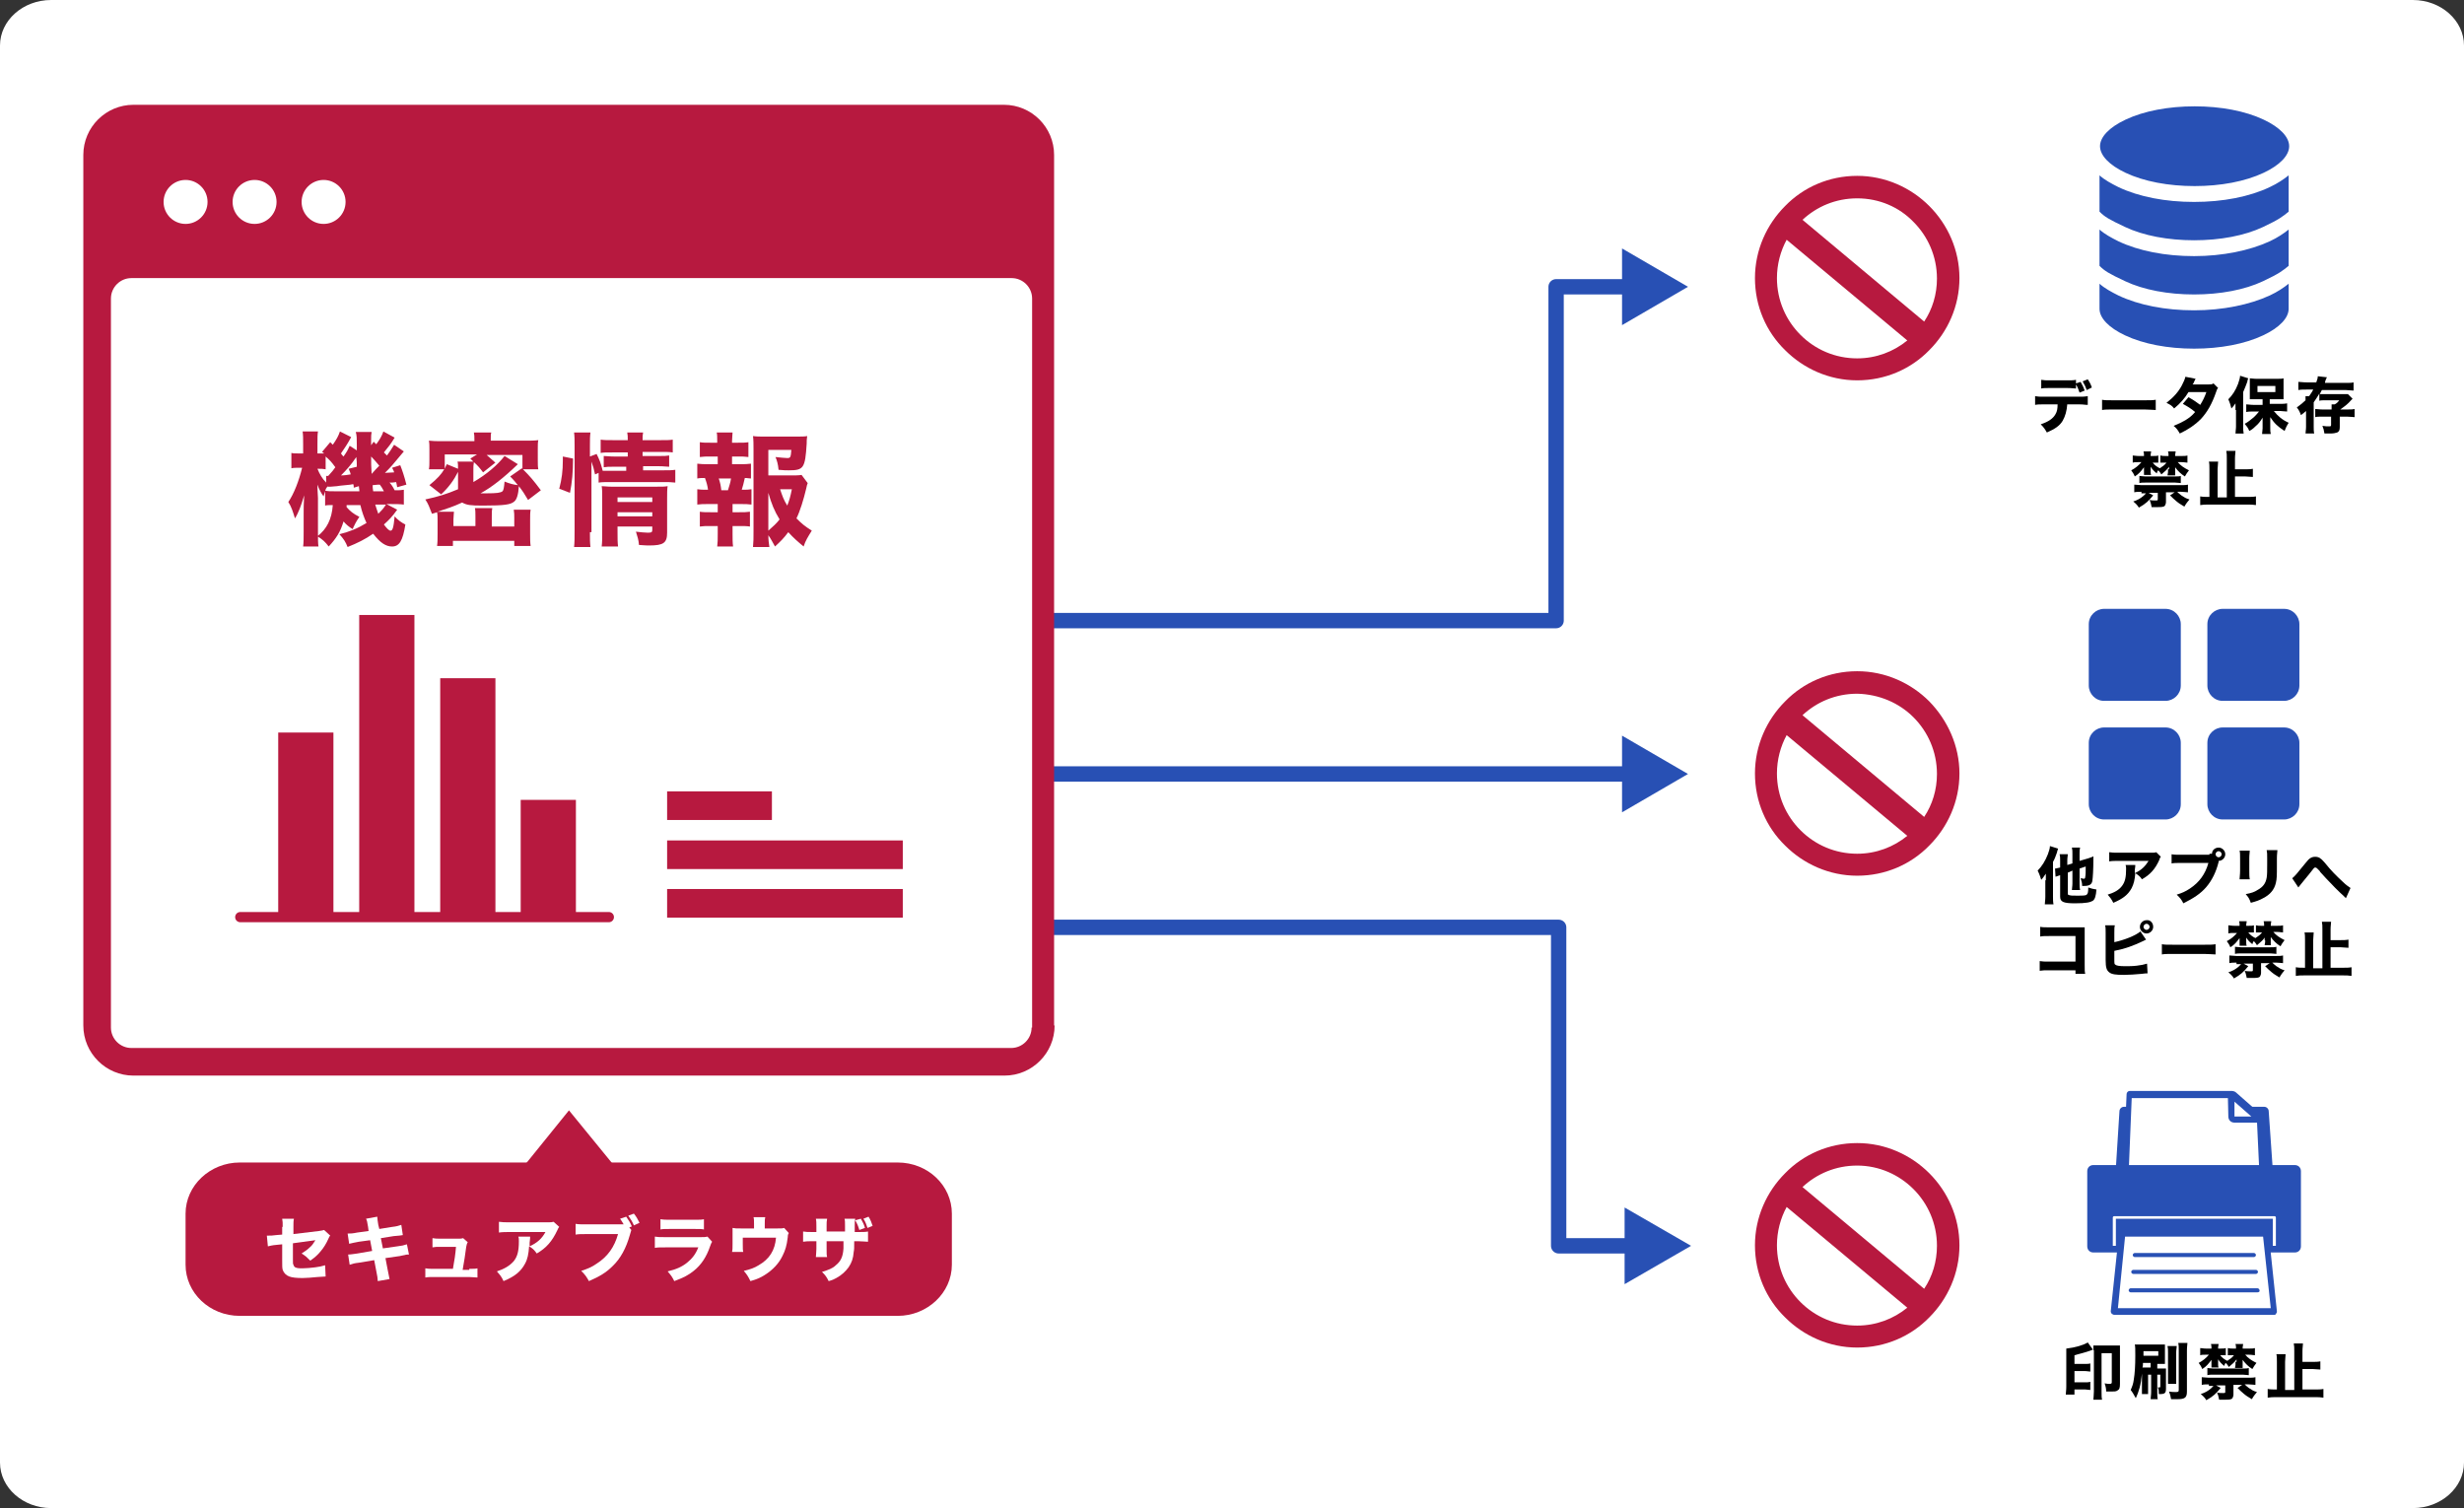 <?xml version="1.0" encoding="utf-8"?>
<!-- Generator: Adobe Illustrator 28.2.0, SVG Export Plug-In . SVG Version: 6.00 Build 0)  -->
<svg version="1.1" id="レイヤー_1" xmlns="http://www.w3.org/2000/svg" xmlns:xlink="http://www.w3.org/1999/xlink" x="0px"
	 y="0px" viewBox="0 0 482 295" style="enable-background:new 0 0 482 295;" xml:space="preserve">
<rect x="0" y="0" width="482" height="295" fill="#333333" stroke="none"/>
<style type="text/css">
	.st0{display:none;}
	.st1{fill:#FFFFFF;}
	.st2{fill:none;stroke:#FFFFFF;stroke-width:8;stroke-linecap:round;stroke-linejoin:round;}
	.st3{fill:#B7193F;}
	.st4{fill:none;stroke:#2850B4;stroke-width:3;stroke-linecap:round;stroke-linejoin:round;}
	.st5{fill:#2850B4;}
	.st6{fill:none;stroke:#B7193F;stroke-width:2;stroke-linecap:round;stroke-linejoin:round;stroke-miterlimit:10;}
	.st7{fill:none;}
</style>
<rect x="-61" y="-13.5" class="st0" width="623" height="359"/>
<g>
	<path id="bg" class="st1" d="M10,0h462c5.5,0,10,4,10,8.9v277.2c0,4.9-4.5,8.9-10,8.9H10c-5.5,0-10-4-10-8.9V8.9C0,4,4.5,0,10,0z"
		/>
</g>
<g>
	<g>
		<g>
			<path class="st2" d="M377.4,40.3c-3.6-3.6-8.6-5.9-14.1-5.9c-5.5,0-10.5,2.2-14.1,5.9c-3.6,3.6-5.9,8.6-5.9,14.1
				c0,5.5,2.2,10.5,5.9,14.1c3.6,3.6,8.6,5.9,14.1,5.9c0,0,0,0,0,0c5.5,0,10.5-2.2,14.1-5.9c3.6-3.6,5.9-8.6,5.9-14.1
				C383.3,48.9,381,43.9,377.4,40.3z M374.3,43.4c2.8,2.8,4.6,6.7,4.6,11.1c0,3.1-0.9,6-2.5,8.4L352.6,43c2.8-2.6,6.5-4.2,10.7-4.2
				C367.6,38.8,371.5,40.5,374.3,43.4z M363.3,70.1c-4.3,0-8.2-1.7-11.1-4.6c-2.8-2.8-4.6-6.7-4.6-11.1c0-2.7,0.7-5.3,1.9-7.5
				l23.6,19.7C370.4,68.8,367,70.1,363.3,70.1z"/>
		</g>
		<g>
			<path class="st3" d="M377.4,40.3c-3.6-3.6-8.6-5.9-14.1-5.9c-5.5,0-10.5,2.2-14.1,5.9c-3.6,3.6-5.9,8.6-5.9,14.1
				c0,5.5,2.2,10.5,5.9,14.1c3.6,3.6,8.6,5.9,14.1,5.9c0,0,0,0,0,0c5.5,0,10.5-2.2,14.1-5.9c3.6-3.6,5.9-8.6,5.9-14.1
				C383.3,48.9,381,43.9,377.4,40.3z M374.3,43.4c2.8,2.8,4.6,6.7,4.6,11.1c0,3.1-0.9,6-2.5,8.4L352.6,43c2.8-2.6,6.5-4.2,10.7-4.2
				C367.6,38.8,371.5,40.5,374.3,43.4z M363.3,70.1c-4.3,0-8.2-1.7-11.1-4.6c-2.8-2.8-4.6-6.7-4.6-11.1c0-2.7,0.7-5.3,1.9-7.5
				l23.6,19.7C370.4,68.8,367,70.1,363.3,70.1z"/>
		</g>
	</g>
	<g>
		<g>
			<path class="st2" d="M377.4,137.2c-3.6-3.6-8.6-5.9-14.1-5.9c-5.5,0-10.5,2.2-14.1,5.9c-3.6,3.6-5.9,8.6-5.9,14.1
				c0,5.5,2.2,10.5,5.9,14.1c3.6,3.6,8.6,5.9,14.1,5.9c0,0,0,0,0,0c5.5,0,10.5-2.2,14.1-5.9c3.6-3.6,5.9-8.6,5.9-14.1
				C383.3,145.9,381,140.9,377.4,137.2z M374.3,140.3c2.8,2.8,4.6,6.7,4.6,11.1c0,3.1-0.9,6-2.5,8.4l-23.8-19.9
				c2.8-2.6,6.5-4.2,10.7-4.2C367.6,135.8,371.5,137.5,374.3,140.3z M363.3,167c-4.3,0-8.2-1.7-11.1-4.6c-2.8-2.8-4.6-6.7-4.6-11.1
				c0-2.7,0.7-5.3,1.9-7.5l23.6,19.7C370.4,165.7,367,167,363.3,167z"/>
		</g>
		<g>
			<path class="st3" d="M377.4,137.2c-3.6-3.6-8.6-5.9-14.1-5.9c-5.5,0-10.5,2.2-14.1,5.9c-3.6,3.6-5.9,8.6-5.9,14.1
				c0,5.5,2.2,10.5,5.9,14.1c3.6,3.6,8.6,5.9,14.1,5.9c0,0,0,0,0,0c5.5,0,10.5-2.2,14.1-5.9c3.6-3.6,5.9-8.6,5.9-14.1
				C383.3,145.9,381,140.9,377.4,137.2z M374.3,140.3c2.8,2.8,4.6,6.7,4.6,11.1c0,3.1-0.9,6-2.5,8.4l-23.8-19.9
				c2.8-2.6,6.5-4.2,10.7-4.2C367.6,135.8,371.5,137.5,374.3,140.3z M363.3,167c-4.3,0-8.2-1.7-11.1-4.6c-2.8-2.8-4.6-6.7-4.6-11.1
				c0-2.7,0.7-5.3,1.9-7.5l23.6,19.7C370.4,165.7,367,167,363.3,167z"/>
		</g>
	</g>
	<g>
		<g>
			<path class="st2" d="M377.4,229.5c-3.6-3.6-8.6-5.9-14.1-5.9c-5.5,0-10.5,2.2-14.1,5.9c-3.6,3.6-5.9,8.6-5.9,14.1
				c0,5.5,2.2,10.5,5.9,14.1c3.6,3.6,8.6,5.9,14.1,5.9c0,0,0,0,0,0c5.5,0,10.5-2.2,14.1-5.9c3.6-3.6,5.9-8.6,5.9-14.1
				C383.3,238.1,381,233.1,377.4,229.5z M374.3,232.6c2.8,2.8,4.6,6.7,4.6,11.1c0,3.1-0.9,6-2.5,8.4l-23.8-19.9
				c2.8-2.6,6.5-4.2,10.7-4.2C367.6,228,371.5,229.8,374.3,232.6z M363.3,259.3c-4.3,0-8.2-1.7-11.1-4.6c-2.8-2.8-4.6-6.7-4.6-11.1
				c0-2.7,0.7-5.3,1.9-7.5l23.6,19.7C370.4,258,367,259.3,363.3,259.3z"/>
		</g>
		<g>
			<path class="st3" d="M377.4,229.5c-3.6-3.6-8.6-5.9-14.1-5.9c-5.5,0-10.5,2.2-14.1,5.9c-3.6,3.6-5.9,8.6-5.9,14.1
				c0,5.5,2.2,10.5,5.9,14.1c3.6,3.6,8.6,5.9,14.1,5.9c0,0,0,0,0,0c5.5,0,10.5-2.2,14.1-5.9c3.6-3.6,5.9-8.6,5.9-14.1
				C383.3,238.1,381,233.1,377.4,229.5z M374.3,232.6c2.8,2.8,4.6,6.7,4.6,11.1c0,3.1-0.9,6-2.5,8.4l-23.8-19.9
				c2.8-2.6,6.5-4.2,10.7-4.2C367.6,228,371.5,229.8,374.3,232.6z M363.3,259.3c-4.3,0-8.2-1.7-11.1-4.6c-2.8-2.8-4.6-6.7-4.6-11.1
				c0-2.7,0.7-5.3,1.9-7.5l23.6,19.7C370.4,258,367,259.3,363.3,259.3z"/>
		</g>
	</g>
	<g>
		<g>
			<polyline class="st4" points="319.5,56.1 304.4,56.1 304.4,121.4 193.4,121.4 			"/>
			<g>
				<polygon class="st5" points="317.3,48.6 330.2,56.1 317.3,63.6 				"/>
			</g>
		</g>
	</g>
	<g>
		<g>
			<polyline class="st4" points="193.9,181.4 304.9,181.4 304.9,243.7 320,243.7 			"/>
			<g>
				<polygon class="st5" points="317.8,251.2 330.8,243.7 317.8,236.2 				"/>
			</g>
		</g>
	</g>
	<g>
		<g>
			<line class="st4" x1="196.3" y1="151.4" x2="319.5" y2="151.4"/>
			<g>
				<polygon class="st5" points="317.3,158.9 330.2,151.4 317.3,143.9 				"/>
			</g>
		</g>
	</g>
	<g>
		<path class="st3" d="M206.3,200.6c0,5.4-4.4,9.8-9.8,9.8H26.1c-5.4,0-9.8-4.4-9.8-9.8V30.3c0-5.4,4.4-9.8,9.8-9.8h170.3
			c5.4,0,9.8,4.4,9.8,9.8V200.6z"/>
	</g>
	<g>
		<path class="st1" d="M201.8,201c0,2.2-1.8,4-4,4H25.7c-2.2,0-4-1.8-4-4V58.4c0-2.2,1.8-4,4-4h172.2c2.2,0,4,1.8,4,4V201z"/>
	</g>
	<g>
		<circle class="st1" cx="36.3" cy="39.5" r="4.3"/>
		<circle class="st1" cx="49.8" cy="39.5" r="4.3"/>
		<circle class="st1" cx="63.3" cy="39.5" r="4.3"/>
	</g>
	<g>
		<g>
			
				<rect x="101.9" y="156.4" transform="matrix(-1 -1.224647e-16 1.224647e-16 -1 214.557 335.865)" class="st3" width="10.8" height="23"/>
			
				<rect x="86" y="132.6" transform="matrix(-1 -1.224647e-16 1.224647e-16 -1 182.913 312.069)" class="st3" width="10.8" height="46.8"/>
			
				<rect x="70.2" y="120.4" transform="matrix(-1 -1.224647e-16 1.224647e-16 -1 151.268 299.798)" class="st3" width="10.8" height="59.1"/>
			
				<rect x="54.4" y="143.4" transform="matrix(-1 -1.224647e-16 1.224647e-16 -1 119.624 322.794)" class="st3" width="10.8" height="36.1"/>
			<line class="st6" x1="119.1" y1="179.4" x2="47" y2="179.4"/>
		</g>
		<g>
			<rect x="130.5" y="154.8" class="st3" width="20.5" height="5.6"/>
			<rect x="130.5" y="164.4" class="st3" width="46.1" height="5.6"/>
			<rect x="130.5" y="173.9" class="st3" width="46.1" height="5.6"/>
		</g>
	</g>
	<g>
		<path class="st3" d="M67.8,98.7c0,0.2,0,0.3,0,0.5c0.7,0.8,1.3,1.3,2.5,1.9c-0.4,0.6-0.6,0.9-0.8,1.3c-0.4,0.8-0.4,0.8-0.5,1.1
			c-0.7-0.4-1.3-0.9-1.8-1.5c-0.6,2-1.4,3.3-2.9,4.9c-0.7-0.9-1.1-1.3-2.2-2c1.8-1.4,2.8-3.3,3-6.1c-0.8,0-1.2,0-1.5,0.1V96
			c0.6,0.1,0.9,0.1,1.9,0.1h4.8c0,0,0-0.3-0.1-1l-1,0.3c0-0.4,0-0.4-0.1-0.7c-0.4,0.1-0.4,0.1-2.5,0.3c-0.6,0.1-0.6,0.1-1.9,0.2
			l-0.2,0c-0.2,0-0.3,0-0.4,0l0-0.1c-0.3,0.4-0.4,0.6-0.4,0.7c0,0.1-0.2,0.5-0.4,1.3c-0.4-0.5-0.9-1.4-1.2-2.3c0,0.4,0,1.2,0.1,2.6
			v6.5c0,1.6,0,2.4,0.1,3h-3c0.1-0.7,0.1-1.7,0.1-3v-3.6c0-0.8,0-1.7,0.1-3.4c-0.6,2-1.1,3.4-1.8,4.5c-0.4-1.3-0.7-2.3-1.3-3.2
			c1.1-1.6,2.1-4.2,2.7-6.7h-0.5c-0.6,0-1.2,0-1.6,0.1v-3c0.4,0.1,0.7,0.1,1.6,0.1h0.7v-1.8c0-1.1,0-1.8-0.1-2.5h3
			c-0.1,0.6-0.1,1.2-0.1,2.5v1.8h0.4c0.3,0,0.6,0,0.9,0c-0.1-0.1-0.2-0.2-0.4-0.3l1.6-1.9l0.5,0.5c0.7-1,1.1-1.7,1.4-2.6l2.2,1.1
			c-0.7,1.3-1.3,2.2-2,3.2c0.2,0.3,0.3,0.4,0.5,0.6c0.7-1,0.8-1.2,1.2-2.1l1.4,0.9c0-0.4,0-0.8,0-1c0-1.4,0-1.9-0.2-2.6h3.1
			c-0.1,0.5-0.1,0.8-0.1,1.5v1.1l0.5-0.7l0.5,0.5c0.6-0.8,1.1-1.6,1.4-2.5l2.2,1.2c-0.7,1.2-1.2,1.8-2.1,2.9
			c0.3,0.3,0.3,0.3,0.6,0.6c0.5-0.7,0.8-1.1,1.4-2.1l1.9,1.3c-2.4,2.9-2.5,3-3.7,4.2c0.6,0,1.1-0.1,1.8-0.1
			c-0.1-0.4-0.2-0.5-0.4-0.9l1.6-0.5c0.4,1,0.8,2.2,1.2,3.8l-1.8,0.5c-0.1-0.5-0.1-0.6-0.2-1c-0.7,0.1-0.8,0.1-1.3,0.1
			c0.4,0.4,0.7,0.9,1,1.5c0.9,0,1.2,0,1.8-0.1v2.9c-0.7-0.1-1.7-0.1-2.5-0.1h-0.9l2.1,1.1c-1,1.4-1.6,2-2.6,2.9
			c0.6,0.8,1,1.2,1.3,1.2c0.4,0,0.6-0.6,0.8-2.8c0.6,0.7,1.3,1.2,2.1,1.6c-0.5,3.2-1.2,4.3-2.6,4.3c-1.2,0-2.3-0.7-3.7-2.5
			c-1.6,1.1-3,1.8-5,2.6c-0.4-1-0.7-1.5-1.6-2.5c2-0.5,3.5-1.1,5.3-2.2c-0.5-1.1-0.9-2.2-1.2-3.5H67.8z M63.8,93.1
			c0.2,0,0.2,0,0.4,0c0.8-0.9,1-1.1,1.4-1.7c-0.8-1.1-1.1-1.4-1.9-2.1v2.5c-0.6-0.1-0.8-0.1-1.3-0.1h-0.3c0.4,1,0.9,1.9,1.7,2.7
			L63.8,93.1z M69.8,91.3c0-0.8,0-1.2-0.1-1.9c-1,1.5-1.9,2.5-3,3.6c0.7,0,1.2-0.1,1.9-0.2c-0.1-0.5-0.2-0.6-0.4-1.1L69.8,91.3z
			 M74.2,91.1c-0.6-0.7-1-1.2-1.6-1.8c0,1.6,0,1.6,0.1,3.4C73.5,91.8,73.7,91.6,74.2,91.1z M75.1,96.1c-0.3-0.6-0.5-0.9-0.8-1.3
			c-0.1,0-0.6,0-1.4,0.1c0,0.5,0,0.5,0.1,1.2H75.1z M73.4,98.7c0.2,0.7,0.4,1.2,0.6,1.8c0.7-0.7,1-1,1.5-1.8H73.4z"/>
		<path class="st3" d="M103.3,97.8c-0.7-1.2-1.1-1.8-1.8-2.7c-0.1,1.6-0.4,2.6-0.9,3c-0.7,0.6-1.8,0.8-6.2,0.8c-2.4,0-3.1-0.1-4-0.6
			c-1.7,0.8-3,1.2-4.8,1.8h3.2c0,0.4-0.1,0.9-0.1,1.5v1.3h4.3v-1.9c0-0.7,0-1.2-0.1-1.6h3.4c-0.1,0.5-0.1,0.9-0.1,1.7v1.9h4.4v-1.6
			c0-0.7,0-1.1-0.1-1.7h3.3c-0.1,0.6-0.1,1.1-0.1,2v2.7c0,1,0,1.7,0.1,2.4h-3.2v-1H88.6v1h-3.1c0.1-0.7,0.1-1.4,0.1-2.4v-2.6
			c0-0.7,0-1.1-0.1-1.6l-1,0.3c-0.5-1.3-0.7-1.9-1.3-2.8c2.7-0.6,4-1,6.4-2v-3.4c-0.8,1.6-1.8,3-3.3,4.4L84,94.9
			c1.6-1.3,2.3-2.1,2.9-3.1h-3c0.1-0.5,0.1-1,0.1-1.9v-2.1c0-0.6,0-1.1-0.1-1.6c0.9,0.1,1.4,0.1,2.7,0.1h6.2v-0.3
			c0-0.6,0-0.9-0.1-1.4h3.4C96,84.9,96,85.3,96,85.9v0.3h6.6c1.3,0,1.9,0,2.7-0.1c-0.1,0.5-0.1,0.9-0.1,1.7V90c0,0.8,0,1.3,0.1,1.8
			h-3c1.4,1.4,2,2.1,3.5,4.1L103.3,97.8z M89.6,91.7c0-0.7,0-1-0.1-1.4h3.1c-0.2-0.2-0.3-0.3-0.6-0.6l1.3-0.8h-6.3v2.8
			c0.1-0.3,0.2-0.4,0.4-0.9L89.6,91.7z M101.3,90.8c-2.8,2.7-5.1,4.5-7.3,5.7c0.4,0,0.9,0,1.2,0c2,0,2.7-0.1,3.1-0.4
			c0.2-0.2,0.3-0.7,0.4-1.9c1,0.4,1.7,0.6,2.6,0.7c-0.5-0.6-0.7-0.9-1.5-1.7l2.3-1.6l0.1,0.1v-2.7h-7c0.7,0.6,0.9,0.8,1.7,1.5
			l-2.4,1.9c-0.6-0.8-1.1-1.4-1.8-2c-0.1,0.6-0.1,0.9-0.1,1.7v2.2c2.6-1.5,4.8-3.4,6.1-5.1L101.3,90.8z"/>
		<path class="st3" d="M109.4,95.6c0.5-1.9,0.7-3.5,0.7-5.5c0-0.2,0-0.4,0-0.8l2,0.4c0,2.6-0.2,4.7-0.6,6.7L109.4,95.6z
			 M115.4,104.1c0,1.3,0,2,0.1,2.9h-3.2c0.1-0.9,0.1-1.9,0.1-3.2V87.2c0-1.1,0-1.8-0.1-2.6h3.2c-0.1,0.8-0.1,1.4-0.1,2.6v2.1
			l1.3-0.5c0.6,1.2,0.8,1.7,1.2,3.3c0.5,0,0.7,0,1.2,0h3.4v-0.8H120c-0.9,0-1.3,0-1.9,0.1v-2.2c0.6,0,1,0.1,2,0.1h2.7v-0.8h-2.9
			c-1.4,0-1.8,0-2.4,0.1V86c0.7,0.1,1.2,0.1,2.6,0.1h2.7c0-0.7,0-1-0.1-1.5h3.1c-0.1,0.5-0.1,0.8-0.1,1.5h3.4c1.3,0,1.9,0,2.5-0.1
			v2.5c-0.7-0.1-1.3-0.1-2.5-0.1h-3.4v0.8h3.3c1,0,1.3,0,1.9-0.1v2.2c-0.6,0-1-0.1-1.9-0.1h-3.2V92h3.9c1.2,0,1.7,0,2.4-0.1v2.5
			c-0.8-0.1-1.3-0.1-2.4-0.1h-10.2c-1.2,0-1.7,0-2.4,0.1v-1.9l-0.7,0.3c-0.2-1-0.4-1.7-0.7-2.5V104.1z M120.8,104.1
			c0,1.2,0,2,0.1,2.8h-3.2c0.1-0.8,0.1-1.4,0.1-2.8v-7c0-0.8,0-1.4-0.1-2c0.6,0,1,0.1,1.8,0.1h9c1,0,1.6,0,2.1-0.1
			c-0.1,0.6-0.1,1.3-0.1,2.4v6.7c0,2-0.7,2.5-3.5,2.5c-0.5,0-0.6,0-2-0.1c-0.1-1.1-0.3-1.6-0.6-2.6c0.9,0.1,1.7,0.2,2.3,0.2
			c0.8,0,0.9-0.1,0.9-0.6v-0.6h-6.8V104.1z M127.6,98.2v-0.9h-6.8v0.9H127.6z M127.6,101v-0.8h-6.8v0.8H127.6z"/>
		<path class="st3" d="M144.7,90.8c1,0,1.5,0,2.2-0.1v2.9c-0.4,0-0.7-0.1-1.2-0.1c-0.3,1.2-0.3,1.4-0.6,2.3c1,0,1.3,0,1.9-0.1v3
			c-0.7-0.1-1.2-0.1-2.2-0.1h-1.5v1.6h1.3c1,0,1.4,0,2.1-0.1v2.9c-0.6-0.1-1.2-0.1-2.1-0.1h-1.3v1.5c0,1,0,1.8,0.1,2.5h-3.1
			c0.1-0.8,0.1-1.4,0.1-2.5v-1.5h-1.4c-1,0-1.4,0-2.1,0.1v-2.9c0.6,0.1,1.2,0.1,2.1,0.1h1.4v-1.6h-1.8c-1,0-1.5,0-2.2,0.1v-3
			c0.6,0.1,1,0.1,2.1,0.1c-0.1-0.8-0.3-1.5-0.6-2.3c-0.6,0-1,0-1.5,0.1v-2.9c0.7,0.1,1.2,0.1,2.2,0.1h1.8v-1.5H139
			c-0.9,0-1.4,0-2.1,0.1v-2.9c0.6,0.1,1.1,0.1,2.1,0.1h1.3v-0.3c0-0.7,0-1.4-0.1-1.7h3.1c0,0.5-0.1,1-0.1,1.7v0.3h1.1
			c1,0,1.5,0,2.1-0.1v2.9c-0.7-0.1-1.2-0.1-2.1-0.1h-1.1v1.5H144.7z M142.4,95.9c0.2-0.7,0.5-1.5,0.6-2.3h-2.4
			c0.3,0.9,0.4,1.4,0.5,2.3H142.4z M158,94.5c-0.1,0.3-0.2,0.5-0.3,1.1c-0.5,2.1-1.2,4.4-1.9,5.8c1.1,1.1,1.6,1.5,3,2.4
			c-0.8,1.3-1.2,1.9-1.6,3.1c-1.2-1-1.9-1.6-3-2.8c-0.9,1.2-1.5,1.8-2.6,2.8c-0.5-0.9-0.8-1.5-1.3-2.2c0,1,0.1,1.5,0.2,2.3h-3.2
			c0.1-1,0.1-1.7,0.1-3.1V87.8c0-0.8,0-1.8-0.1-2.5c0.7,0.1,1.3,0.1,2.2,0.1h6.1c1.1,0,1.9,0,2.3-0.1c-0.1,0.8-0.1,0.8-0.1,1.5
			c-0.3,4.8-0.6,5.2-3.5,5.2c-0.5,0-1,0-2-0.1c-0.1-1.1-0.3-1.8-0.6-2.5c1,0.1,1.8,0.2,2.3,0.2c0.6,0,0.7-0.1,0.8-1.6h-4.5V93h4.1
			c1.2,0,1.9,0,2.4-0.1L158,94.5z M150.3,103.8c0.9-0.8,1.6-1.4,2.2-2.2c-1-1.6-1.6-3.1-2.2-5.2V103.8z M152.6,95.7
			c0.4,1.2,0.7,2.1,1.4,3.2c0.4-1,0.6-1.7,0.9-3.2H152.6z"/>
	</g>
	<g>
		<path class="st5" d="M410.8,28.6C410.8,28.6,410.8,28.6,410.8,28.6c0-1.8,1.8-3.7,5-5.2c3.6-1.7,8.4-2.6,13.5-2.6
			c5.1,0,9.9,0.9,13.5,2.6c3.2,1.5,5,3.4,5,5.2c0,0,0,0,0,0c0,1.8-1.8,3.7-5,5.2c-3.6,1.7-8.4,2.6-13.5,2.6s-9.9-0.9-13.5-2.6
			C412.6,32.3,410.8,30.4,410.8,28.6z M429.2,60.7c-5.6,0-10.8-1-14.8-2.9c-1.4-0.7-2.7-1.4-3.7-2.3v4.9c0,1.8,1.8,3.7,5,5.2
			c3.6,1.7,8.4,2.6,13.5,2.6c5.1,0,9.9-0.9,13.5-2.6c3.2-1.5,5-3.4,5-5.2v-4.9c-1,0.8-2.2,1.6-3.7,2.3
			C440.1,59.6,434.8,60.7,429.2,60.7z M429.2,50.1c-5.6,0-10.8-1-14.8-2.9c-1.4-0.7-2.7-1.4-3.7-2.3V52c1,1,1.8,1.5,5,3
			c3.6,1.7,8.4,2.6,13.5,2.6c5.1,0,9.9-0.9,13.5-2.6c3.2-1.5,3.9-2.1,5-3v-7.1c-1,0.8-2.2,1.6-3.7,2.3
			C440.1,49,434.8,50.1,429.2,50.1z M444,36.6c-4,1.9-9.2,2.9-14.8,2.9s-10.8-1-14.8-2.9c-1.4-0.7-2.7-1.4-3.7-2.3v7.1
			c1,1,1.8,1.5,5,3c3.6,1.7,8.4,2.6,13.5,2.6c5.1,0,9.9-0.9,13.5-2.6c3.2-1.5,3.9-2.1,5-3v-7.1C446.7,35.1,445.5,35.9,444,36.6z"/>
		<g>
			<path d="M404.4,79c-0.1,1.4-0.4,2.4-0.9,3.3c-0.6,1-1.5,1.6-3.1,2.3c-0.4-0.7-0.6-1-1.2-1.6c1.5-0.5,2.4-1.1,2.9-2
				c0.3-0.5,0.4-1.1,0.4-1.9h-2.7c-0.8,0-1.2,0-1.7,0.1v-1.7c0.6,0.1,0.9,0.1,1.7,0.1h6.8c0.9,0,1.2,0,1.8-0.1v1.7
				c-0.6,0-0.8-0.1-1.7-0.1H404.4z M406.1,76c-0.4,0-0.7-0.1-1.8-0.1H401c-0.8,0-1.3,0-1.7,0.1v-1.7c0.6,0.1,0.9,0.1,1.7,0.1h3.3
				c0.9,0,1.3,0,1.8-0.1V75l0.9-0.3c0.4,0.7,0.6,1.1,0.8,1.7l-1,0.4c-0.2-0.6-0.4-1.1-0.7-1.6V76z M408.2,76.3
				c-0.2-0.6-0.4-1-0.8-1.7l1-0.4c0.4,0.6,0.6,1,0.8,1.6L408.2,76.3z"/>
			<path d="M411.2,78.2c0.5,0.1,1,0.1,2.2,0.1h6.1c1.2,0,1.6,0,2.2-0.1v2c-0.5,0-1.3-0.1-2.2-0.1h-6.1c-1,0-1.7,0-2.2,0.1V78.2z"/>
			<path d="M429.5,74.1c-0.1,0.2-0.2,0.3-0.3,0.6c-0.1,0.2-0.1,0.3-0.3,0.5l3.2,0c0.4,0,0.6,0,0.9-0.2l0.9,0.9
				c-0.2,0.2-0.2,0.2-0.4,0.8c-0.8,2.3-1.7,3.9-3,5.3c-1.1,1.1-2.4,2-4.1,2.8c-0.4-0.7-0.6-1-1.2-1.5c1-0.4,1.6-0.7,2.3-1.1
				c0.8-0.5,1.3-0.9,1.9-1.6c-0.8-0.7-1.5-1.1-2.4-1.6l1.1-1.3c1.1,0.6,1.6,1,2.3,1.5c0.5-0.8,0.9-1.6,1.2-2.5l-3.5,0
				c-0.7,1.2-1.6,2.2-2.8,3.2c-0.5-0.6-0.7-0.7-1.5-1.1c1.4-1.1,2.3-2.1,3-3.4c0.3-0.6,0.6-1.2,0.7-1.7L429.5,74.1z"/>
			<path d="M437.3,80.2c0-0.3,0-0.5,0-1.3c-0.3,0.4-0.4,0.6-0.8,1c-0.2-0.8-0.3-1.1-0.6-1.8c0.8-0.8,1.4-1.7,1.9-3
				c0.2-0.6,0.4-1.2,0.4-1.6l1.6,0.5c-0.1,0.2-0.1,0.2-0.2,0.7c-0.2,0.6-0.5,1.3-0.8,2v6.7c0,0.5,0,0.9,0.1,1.4h-1.6
				c0-0.5,0.1-0.8,0.1-1.4V80.2z M442.5,78.1h-1.2c-0.5,0-0.9,0-1.2,0c0-0.4,0-0.7,0-1.2v-1.8c0-0.5,0-0.8,0-1.1
				c0.3,0,0.7,0.1,1.3,0.1h4c0.6,0,1,0,1.3-0.1c0,0.4,0,0.6,0,1.2v1.7c0,0.5,0,0.8,0,1.2c-0.1,0-0.1,0-0.4,0l-0.8,0H444v0.9h2
				c0.4,0,0.9,0,1.4-0.1v1.6c-0.5,0-0.9-0.1-1.3-0.1h-1.3c0.8,1,1.6,1.7,2.9,2.3c-0.5,0.8-0.5,0.9-0.8,1.6c-1.4-0.9-2-1.5-2.8-2.7
				c0,0.3,0,1,0,1.3v0.9c0,0.4,0,0.7,0.1,1.1h-1.7c0-0.4,0.1-0.7,0.1-1.1v-0.9c0,0,0-0.4,0-1.2c-0.5,0.8-0.8,1.2-1.4,1.7
				c-0.5,0.5-0.8,0.7-1.2,0.9c-0.3-0.7-0.5-0.9-0.9-1.4c0.6-0.3,1.2-0.8,1.8-1.3c0.4-0.4,0.6-0.6,1-1.1h-1.1c-0.5,0-1,0-1.4,0.1
				v-1.5c0.4,0,0.8,0.1,1.4,0.1h1.8V78.1z M441.6,76.7h3.5v-1.2h-3.5V76.7z"/>
			<path d="M456.1,79.6c0-0.2,0-0.3,0-0.5h0.6c0.4-0.2,0.6-0.4,0.9-0.8h-2.8c-0.5,0-0.8,0-1.1,0.1V77c-0.4,0.7-0.7,1.1-1.1,1.7v4.8
				c0,0.5,0,0.9,0.1,1.3h-1.7c0-0.4,0.1-0.7,0.1-1.3v-3.1c-0.3,0.3-0.5,0.4-1,0.8c-0.2-0.6-0.4-1-0.8-1.5c0.8-0.6,1.2-0.9,1.7-1.4
				c0-0.3,0-0.5,0-0.8h0.7c0.3-0.5,0.6-0.8,0.8-1.3h-1.3c-0.6,0-1.2,0-1.6,0.1v-1.6c0.4,0,0.9,0.1,1.6,0.1h1.9
				c0.2-0.5,0.3-0.9,0.3-1.2l1.8,0.2c-0.1,0.1-0.1,0.2-0.2,0.4c-0.1,0.2-0.2,0.5-0.2,0.7h4c0.8,0,1.2,0,1.6-0.1v1.6
				c-0.5,0-1-0.1-1.5-0.1h-4.7c-0.2,0.4-0.3,0.5-0.4,0.8c0.3,0,0.5,0,1.1,0h3.4c0.4,0,0.8,0,1,0l0.9,0.9c-0.1,0.1-0.1,0.1-0.3,0.3
				c-0.6,0.7-1,1-2.1,1.8v0h1.4c0.6,0,1,0,1.4-0.1v1.6c-0.3,0-0.9-0.1-1.5-0.1h-1.4v2c0,0.6-0.1,0.9-0.5,1.1
				c-0.3,0.1-0.7,0.2-1.4,0.2c-0.4,0-0.7,0-1.1,0c-0.1-0.7-0.2-1-0.4-1.5c0.6,0.1,0.9,0.1,1.3,0.1c0.3,0,0.4,0,0.4-0.3v-1.6h-1.7
				c-0.6,0-1.1,0-1.4,0.1v-1.6c0.4,0,0.8,0.1,1.4,0.1h1.8V79.6z"/>
			<path d="M424.3,91.8c0,0,0-0.1,0-0.2c0,0,0-0.1,0-0.1c0-0.1,0-0.1,0-0.2c-0.3,0.5-0.8,0.9-1.5,1.5c-0.2-0.3-0.3-0.5-0.6-0.8
				c-0.2,0.2-0.2,0.3-0.3,0.6c-0.6-0.5-0.8-0.7-1.2-1.3c0,0,0,0.1,0,0.1c0,0.1,0,0.2,0,0.4v0.4c0,0.3,0,0.5,0.1,0.7h-1.4
				c0-0.2,0-0.4,0-0.7v-0.3c0-0.1,0-0.2,0-0.5c-0.6,0.8-1,1.3-1.8,1.8c-0.2-0.5-0.4-0.8-0.7-1.2c0.8-0.4,1.5-1,2-1.6h-0.6
				c-0.5,0-0.8,0-1.1,0.1v-1.4c0.3,0,0.6,0.1,1.2,0.1h1v-0.1c0-0.4,0-0.4-0.1-0.8h1.5c0,0.2-0.1,0.4-0.1,0.8v0.1h0.4
				c0.6,0,0.8,0,1.1-0.1v1.4c-0.3,0-0.6,0-1,0h-0.1c0.4,0.5,0.8,0.8,1.4,1.1c0.6-0.4,0.9-0.6,1.3-1.1h-0.2c-0.5,0-0.7,0-1,0v-1.4
				c0.4,0.1,0.6,0.1,1.1,0.1h0.5v-0.1c0-0.4,0-0.4-0.1-0.8h1.5c0,0.2-0.1,0.4-0.1,0.8v0.1h1.2c0.5,0,0.9,0,1.2-0.1v1.4
				c-0.3,0-0.6-0.1-1.2-0.1h-0.7c0.6,0.7,1.2,1.1,2.2,1.6c-0.4,0.5-0.5,0.7-0.8,1.2c-0.8-0.5-1.4-1.1-1.9-1.8c0,0.2,0,0.2,0,0.6v0.3
				c0,0.3,0,0.5,0,0.7h-1.5c0-0.2,0.1-0.4,0.1-0.7V91.8z M418.9,96.2c-0.5,0-1,0-1.4,0.1v-1.5c0.4,0,0.9,0.1,1.4,0.1h7.7
				c0.6,0,1,0,1.4-0.1v1.5c-0.3,0-0.8-0.1-1.3-0.1h-0.8c0.2,0.2,0.4,0.4,0.8,0.7c0.6,0.4,0.9,0.6,1.6,0.8c-0.4,0.5-0.6,0.7-1,1.4
				c-0.6-0.4-0.9-0.5-1.5-1c-0.6-0.5-0.8-0.7-1.3-1.2l0.9-0.6h-1.7v1.9c0,0.3-0.1,0.5-0.2,0.7c-0.2,0.3-0.7,0.3-1.7,0.3
				c-0.1,0-0.4,0-0.9,0c-0.1-0.4-0.1-0.7-0.4-1.4c0.4,0.1,0.8,0.1,1.1,0.1c0.5,0,0.5,0,0.5-0.3v-1.2h-1.8l0.9,0.5
				c-0.9,1.1-1.4,1.6-2.8,2.4c-0.3-0.5-0.6-0.8-1.1-1.2c0.9-0.3,1.4-0.6,2-1.1c0.2-0.2,0.3-0.3,0.5-0.5H418.9z M426.7,94.5
				c-0.3,0-0.8-0.1-1.2-0.1h-5.8c-0.4,0-0.9,0-1.2,0.1v-1.4c0.2,0,0.7,0.1,1.2,0.1h5.7c0.6,0,0.9,0,1.2-0.1V94.5z"/>
			<path d="M439.7,97.2c0.6,0,1.1,0,1.6-0.1v1.7c-0.6-0.1-1-0.1-1.6-0.1H432c-0.6,0-1,0-1.6,0.1v-1.7c0.5,0.1,1,0.1,1.6,0.1h0.2
				v-5.4c0-0.6,0-1.1-0.1-1.5h1.8c0,0.5-0.1,0.9-0.1,1.5v5.5h1.8v-7.6c0-0.7,0-1-0.1-1.5h1.8c0,0.4-0.1,0.8-0.1,1.5v2.1h2
				c0.5,0,1,0,1.5-0.1v1.6c-0.5,0-1-0.1-1.5-0.1h-2v4H439.7z"/>
		</g>
	</g>
	<g>
		<g>
			<g>
				<path class="st5" d="M408.6,122.1c0-1.7,1.4-3,3-3h12c1.7,0,3,1.4,3,3v12c0,1.7-1.4,3-3,3h-12c-1.7,0-3-1.4-3-3V122.1z"/>
			</g>
			<g>
				<path class="st5" d="M431.8,122.1c0-1.7,1.4-3,3-3h12c1.7,0,3,1.4,3,3v12c0,1.7-1.4,3-3,3h-12c-1.7,0-3-1.4-3-3V122.1z"/>
			</g>
			<g>
				<path class="st5" d="M408.6,145.3c0-1.7,1.4-3,3-3h12c1.7,0,3,1.4,3,3v12c0,1.7-1.4,3-3,3h-12c-1.7,0-3-1.4-3-3V145.3z"/>
			</g>
			<g>
				<path class="st5" d="M431.8,145.3c0-1.7,1.4-3,3-3h12c1.7,0,3,1.4,3,3v12c0,1.7-1.4,3-3,3h-12c-1.7,0-3-1.4-3-3V145.3z"/>
			</g>
		</g>
		<g>
			<rect x="392.7" y="165.3" class="st7" width="73" height="33.2"/>
			<path d="M400.2,172.2c0-0.1,0-0.5,0-1.3c-0.3,0.4-0.5,0.8-0.9,1.2c-0.2-0.6-0.3-1-0.7-1.8c0.8-0.8,1.5-1.9,2-3.2
				c0.2-0.6,0.4-1.1,0.4-1.6l1.6,0.5c-0.1,0.4-0.2,0.5-0.2,0.7c-0.3,0.8-0.4,1.2-0.8,1.9v6.8c0,0.5,0,1,0.1,1.5h-1.7
				c0-0.4,0.1-0.8,0.1-1.5V172.2z M404.5,170.7v4.1c0,0.2,0.1,0.3,0.3,0.3c0.3,0.1,0.6,0.1,1.4,0.1c1.3,0,1.8,0,2-0.2
				c0.2-0.2,0.3-0.4,0.3-1.4c0.6,0.2,0.9,0.3,1.6,0.4c-0.1,1.3-0.3,1.9-0.7,2.2c-0.5,0.3-1.3,0.5-3.5,0.5c-2.3,0-2.9-0.3-2.9-1.3
				v-4.2c-0.6,0.2-0.6,0.2-0.9,0.3l-0.1-1.6c0.3,0,0.4-0.1,1-0.2v-1.3c0-0.6,0-0.9-0.1-1.3h1.6c0,0.4-0.1,0.6-0.1,1.2v0.9l1-0.3V167
				c0-0.5,0-0.8-0.1-1.2h1.6c-0.1,0.4-0.1,0.7-0.1,1.2v1.4l1.7-0.5c0.5-0.2,0.7-0.2,1-0.4c0,0.3,0,0.3,0,0.7c0,1.8-0.1,3.5-0.2,4.1
				c-0.1,0.7-0.6,1-1.6,1c-0.1,0-0.2,0-0.4,0c0-0.6-0.1-0.9-0.3-1.5c0.3,0,0.5,0.1,0.6,0.1c0.2,0,0.3-0.1,0.3-0.3
				c0.1-0.5,0.1-1,0.1-2.1l-1.2,0.4v3c0,0.5,0,0.8,0.1,1.2h-1.6c0-0.4,0.1-0.7,0.1-1.3v-2.5L404.5,170.7z"/>
			<path d="M422.7,167.6c-0.2,0.2-0.2,0.3-0.3,0.6c-0.8,1.8-1.8,2.9-3.4,3.8c-0.4-0.6-0.7-0.8-1.3-1.2c-0.1,1.3-0.3,2.1-0.7,2.9
				c-0.7,1.3-1.7,2.1-3.6,2.9c-0.4-0.8-0.6-1-1.1-1.6c1.3-0.4,2.2-0.9,2.8-1.7c0.6-0.8,0.8-1.7,0.8-3.3c0-0.4,0-0.5-0.1-0.8h1.9
				c0,0.2,0,0.3-0.1,1c0,0.1,0,0.2,0,0.6c1.3-0.6,2-1.3,2.7-2.4h-5.9c-0.7,0-1.3,0-1.8,0.1v-1.8c0.6,0.1,0.9,0.1,1.9,0.1h6.2
				c0.7,0,0.8,0,1.1-0.1L422.7,167.6z"/>
			<path d="M432.2,167c0.1,0,0.3,0,0.5,0c0-0.7,0.6-1.2,1.3-1.2c0.7,0,1.3,0.6,1.3,1.3s-0.6,1.3-1.3,1.3c0,0,0,0,0,0l0,0.2
				c-0.5,2-1.3,3.6-2.4,4.9c-1.1,1.3-2.5,2.2-4.5,3.2c-0.4-0.8-0.6-1-1.3-1.7c1-0.3,1.7-0.6,2.6-1.2c1.8-1.2,3-2.8,3.6-5h-5.3
				c-1,0-1.4,0-1.9,0.1v-1.8c0.5,0.1,0.9,0.1,1.9,0.1H432.2z M433.4,167.1c0,0.3,0.3,0.6,0.6,0.6c0.3,0,0.6-0.3,0.6-0.6
				c0-0.3-0.3-0.6-0.6-0.6C433.7,166.5,433.4,166.8,433.4,167.1z"/>
			<path d="M440.1,166.3c0,0.4-0.1,0.8-0.1,1.6v2.4c0,0.7,0,1.3,0.1,1.7h-2c0-0.4,0.1-0.9,0.1-1.7v-2.3c0-0.9,0-1.2-0.1-1.6H440.1z
				 M445.5,166.3c0,0.4-0.1,0.7-0.1,1.6v1.3c0,2,0,2.7-0.2,3.5c-0.3,1.3-1.1,2.3-2.5,3c-0.7,0.4-1.3,0.6-2.4,0.9
				c-0.3-0.8-0.4-1-1-1.7c1.1-0.2,1.7-0.4,2.3-0.8c1.1-0.6,1.6-1.3,1.8-2.4c0.1-0.5,0.1-1.5,0.1-2.7v-1.1c0-0.9,0-1.1-0.1-1.6H445.5
				z"/>
			<path d="M448.4,171.8c0.5-0.4,1-1,2.7-3.1c0.6-0.8,1.1-1.1,1.8-1.1c0.4,0,0.8,0.1,1.1,0.4c0.2,0.1,0.4,0.4,0.8,0.8
				c1.2,1.5,2.2,2.5,3.5,3.7c0.7,0.7,1.1,0.9,1.5,1.2l-0.9,2c-0.1-0.1-0.2-0.2-0.4-0.4c-1-0.9-2.3-2.2-3.5-3.5
				c-0.3-0.3-0.3-0.3-1.1-1.2c-0.1-0.2-0.1-0.2-0.5-0.6c-0.2-0.2-0.3-0.3-0.5-0.3c-0.2,0-0.2,0-1.2,1.3c-0.6,0.7-1.2,1.5-1.8,2.2
				c-0.1,0.2-0.2,0.2-0.3,0.4L448.4,171.8z"/>
			<path d="M400.8,189.8c-0.9,0-1.2,0-1.8,0.1V188c0.6,0.1,0.9,0.1,1.9,0.1h5.1v-5H401c-1,0-1.4,0-1.9,0.1v-1.9
				c0.5,0.1,0.9,0.1,1.9,0.1h5.3c0.6,0,1.2,0,1.5,0c0,0.8,0,0.8,0,1.3v6c0,1.2,0,1.3,0.1,1.8h-1.9v-0.7H400.8z"/>
			<path d="M413.6,184.3c1.9-0.4,4.2-1.3,5.1-2.1l1.1,1.6c-0.2,0.1-0.2,0.1-0.6,0.3c-1.9,0.9-3.5,1.5-5.6,1.9v1.5c0,1,0,1.1,0.2,1.2
				c0.2,0.2,0.8,0.3,1.9,0.3c0.6,0,1.6,0,2.3-0.1c0.9-0.1,1.3-0.2,2-0.4l0.1,1.9c-0.3,0-0.4,0-1.2,0.1c-1.1,0.1-2.5,0.2-3.4,0.2
				c-1.6,0-2.4-0.1-2.9-0.5c-0.5-0.4-0.7-0.9-0.7-2.4v-5.3c0-0.7,0-1.1-0.1-1.5h1.9c-0.1,0.4-0.1,0.7-0.1,1.5V184.3z M421.2,181.3
				c0,0.7-0.6,1.3-1.3,1.3c-0.7,0-1.3-0.6-1.3-1.3s0.6-1.3,1.3-1.3C420.6,179.9,421.2,180.5,421.2,181.3z M419.3,181.3
				c0,0.3,0.3,0.6,0.6,0.6c0.3,0,0.6-0.3,0.6-0.6c0-0.3-0.3-0.6-0.6-0.6C419.6,180.7,419.3,181,419.3,181.3z"/>
			<path d="M422.9,184.7c0.5,0.1,1,0.1,2.2,0.1h6.1c1.2,0,1.6,0,2.2-0.1v2c-0.5,0-1.3-0.1-2.2-0.1h-6.1c-1,0-1.7,0-2.2,0.1V184.7z"
				/>
			<path d="M443,183.9c0,0,0-0.1,0-0.2c0,0,0-0.1,0-0.1c0-0.1,0-0.1,0-0.2c-0.3,0.5-0.8,0.9-1.5,1.5c-0.2-0.3-0.3-0.5-0.6-0.8
				c-0.2,0.2-0.2,0.3-0.3,0.6c-0.6-0.5-0.8-0.7-1.2-1.3c0,0,0,0.1,0,0.1c0,0.1,0,0.2,0,0.4v0.4c0,0.3,0,0.5,0.1,0.7h-1.4
				c0-0.2,0-0.4,0-0.7v-0.3c0-0.1,0-0.2,0-0.5c-0.6,0.8-1,1.3-1.8,1.8c-0.2-0.5-0.4-0.8-0.7-1.2c0.8-0.4,1.5-1,2-1.6h-0.6
				c-0.5,0-0.8,0-1.1,0.1V181c0.3,0,0.6,0.1,1.2,0.1h1v-0.1c0-0.4,0-0.4-0.1-0.8h1.5c0,0.2-0.1,0.4-0.1,0.8v0.1h0.4
				c0.6,0,0.8,0,1.1-0.1v1.4c-0.3,0-0.6,0-1,0h-0.1c0.4,0.5,0.8,0.8,1.4,1.1c0.6-0.4,0.9-0.6,1.3-1.1h-0.2c-0.5,0-0.7,0-1,0V181
				c0.4,0.1,0.6,0.1,1.1,0.1h0.5v-0.1c0-0.4,0-0.4-0.1-0.8h1.5c0,0.2-0.1,0.4-0.1,0.8v0.1h1.2c0.5,0,0.9,0,1.2-0.1v1.4
				c-0.3,0-0.6-0.1-1.2-0.1h-0.7c0.6,0.7,1.2,1.1,2.2,1.6c-0.4,0.5-0.5,0.7-0.8,1.2c-0.8-0.5-1.4-1.1-1.9-1.8c0,0.2,0,0.2,0,0.6v0.3
				c0,0.3,0,0.5,0,0.7H443c0-0.2,0.1-0.4,0.1-0.7V183.9z M437.5,188.3c-0.5,0-1,0-1.4,0.1v-1.5c0.4,0,0.9,0.1,1.4,0.1h7.7
				c0.6,0,1,0,1.4-0.1v1.5c-0.3,0-0.8-0.1-1.3-0.1h-0.8c0.2,0.2,0.4,0.4,0.8,0.7c0.6,0.4,0.9,0.6,1.6,0.8c-0.4,0.5-0.6,0.7-1,1.4
				c-0.6-0.4-0.9-0.5-1.5-1c-0.6-0.5-0.8-0.7-1.3-1.2l0.9-0.6h-1.7v1.9c0,0.3-0.1,0.5-0.2,0.7c-0.2,0.3-0.7,0.3-1.7,0.3
				c-0.1,0-0.4,0-0.9,0c-0.1-0.4-0.1-0.7-0.4-1.4c0.4,0.1,0.8,0.1,1.1,0.1c0.5,0,0.5,0,0.5-0.3v-1.2h-1.8l0.9,0.5
				c-0.9,1.1-1.4,1.6-2.8,2.4c-0.3-0.5-0.6-0.8-1.1-1.2c0.9-0.3,1.4-0.6,2-1.1c0.2-0.2,0.3-0.3,0.5-0.5H437.5z M445.4,186.6
				c-0.3,0-0.8-0.1-1.2-0.1h-5.8c-0.4,0-0.9,0-1.2,0.1v-1.4c0.2,0,0.7,0.1,1.2,0.1h5.7c0.6,0,0.9,0,1.2-0.1V186.6z"/>
			<path d="M458.4,189.3c0.6,0,1.1,0,1.6-0.1v1.7c-0.6-0.1-1-0.1-1.6-0.1h-7.7c-0.6,0-1,0-1.6,0.1v-1.7c0.5,0.1,1,0.1,1.6,0.1h0.2
				v-5.4c0-0.6,0-1.1-0.1-1.5h1.8c0,0.5-0.1,0.9-0.1,1.5v5.5h1.8v-7.6c0-0.7,0-1-0.1-1.5h1.8c0,0.4-0.1,0.8-0.1,1.5v2.1h2
				c0.5,0,1,0,1.5-0.1v1.6c-0.5,0-1-0.1-1.5-0.1h-2v4H458.4z"/>
		</g>
	</g>
	<g>
		<g>
			<g>
				<path class="st5" d="M444.9,233.2h-31.3l1-15.8c0-0.5,0.4-0.9,0.9-0.9h27.4c0.5,0,0.9,0.4,0.9,0.9L444.9,233.2z"/>
				<g>
					<g>
						<path class="st1" d="M442.9,234.8l-0.7-15.6c0-0.2-0.1-0.4-0.3-0.6c-0.9-0.8-4.1-3.7-5-4.4c-0.1-0.1-0.3-0.2-0.5-0.2h-19.9
							l-0.9,20.8H442.9z"/>
						<path class="st5" d="M442.9,235.4h-27.2c-0.2,0-0.3-0.1-0.4-0.2c-0.1-0.1-0.2-0.3-0.2-0.4l0.9-20.8c0-0.3,0.3-0.6,0.6-0.6
							h19.9c0.3,0,0.7,0.1,0.9,0.3l5,4.4c0.3,0.3,0.5,0.6,0.5,1l0.7,15.6c0,0.2-0.1,0.3-0.2,0.4C443.2,235.4,443,235.4,442.9,235.4z
							 M416.2,234.3h26l-0.7-15c0,0,0,0,0,0c0,0,0-0.1-0.1-0.1l-5-4.4c0,0-0.1,0-0.1,0H417L416.2,234.3z"/>
					</g>
					<g>
						<g>
							<path class="st1" d="M441.9,219h-4.8c-0.3,0-0.6-0.3-0.6-0.6l-0.1-4.3L441.9,219z"/>
							<path class="st5" d="M441.9,219.6h-4.8c-0.7,0-1.2-0.5-1.2-1.2l-0.1-4.3c0-0.2,0.1-0.4,0.3-0.5c0.2-0.1,0.5-0.1,0.6,0.1
								l5.5,4.9c0.2,0.2,0.2,0.4,0.2,0.7S442.2,219.6,441.9,219.6z M437.1,218.4C437.1,218.4,437.1,218.4,437.1,218.4l3.3,0
								l-3.3-2.9L437.1,218.4z"/>
						</g>
					</g>
				</g>
			</g>
			<g>
				<path class="st5" d="M448.9,245h-39.4c-0.7,0-1.2-0.5-1.2-1.2v-14.7c0-0.7,0.5-1.2,1.2-1.2h39.4c0.7,0,1.2,0.5,1.2,1.2v14.7
					C450.1,244.5,449.6,245,448.9,245z"/>
				<path class="st1" d="M445.2,243.7h-0.6v-5.3h-30.7v5.3h-0.6v-5.5c0-0.2,0.1-0.3,0.3-0.3h31.3c0.2,0,0.3,0.1,0.3,0.3V243.7z"/>
			</g>
			<g>
				<polygon class="st1" points="444.9,256.5 413.6,256.5 415.2,241.3 443.3,241.3 				"/>
				<path class="st5" d="M444.9,257.2h-31.3c-0.2,0-0.3-0.1-0.5-0.2c-0.1-0.1-0.2-0.3-0.2-0.5l1.6-15.2c0-0.3,0.3-0.5,0.6-0.5h28.1
					c0.3,0,0.6,0.2,0.6,0.5l1.6,15.2c0,0.2,0,0.3-0.2,0.5C445.2,257.1,445.1,257.2,444.9,257.2z M414.3,255.9h29.9l-1.5-14h-27
					L414.3,255.9z"/>
			</g>
			<g>
				<path class="st5" d="M440.9,245.9h-23.3c-0.2,0-0.4-0.2-0.4-0.4c0-0.2,0.2-0.4,0.4-0.4h23.3c0.2,0,0.4,0.2,0.4,0.4
					C441.3,245.7,441.1,245.9,440.9,245.9z"/>
				<path class="st5" d="M441.3,249.2h-24c-0.2,0-0.4-0.2-0.4-0.4s0.2-0.4,0.4-0.4h24c0.2,0,0.4,0.2,0.4,0.4
					S441.5,249.2,441.3,249.2z"/>
				<path class="st5" d="M441.6,252.8h-24.8c-0.2,0-0.4-0.2-0.4-0.4c0-0.2,0.2-0.4,0.4-0.4h24.8c0.2,0,0.4,0.2,0.4,0.4
					C442.1,252.6,441.9,252.8,441.6,252.8z"/>
			</g>
		</g>
		<g>
			<rect x="392.7" y="262.2" class="st7" width="73" height="12.4"/>
			<path d="M405.8,271.8c0,0.5,0,0.7,0,1h-1.7c0-0.4,0.1-0.8,0.1-1.5v-6.5c0-0.6,0-0.8,0-1c1.8-0.2,3.4-0.7,4.2-1.2l1,1.4
				c-0.3,0.1-0.3,0.1-0.5,0.2c-0.8,0.3-2,0.6-3.1,0.9v1.7h2c0.5,0,0.8,0,1.1-0.1v1.6c-0.3,0-0.6-0.1-1.1-0.1h-2v2.2h2.1
				c0.5,0,0.7,0,1-0.1v1.6c-0.3,0-0.6-0.1-1-0.1H405.8z M409.5,264.1c0-0.4,0-0.7,0-0.9c0.3,0,0.6,0,1.1,0h3c0.5,0,0.8,0,1.1,0
				c0,0.4,0,0.6,0,1.1v6.4c0,0.8-0.1,1.1-0.5,1.3c-0.2,0.2-0.7,0.2-1.2,0.2c-0.4,0-0.7,0-1,0c0-0.6-0.1-1-0.3-1.6
				c0.5,0.1,0.7,0.1,1,0.1c0.3,0,0.4-0.1,0.4-0.3v-5.7h-2v7.5c0,0.7,0,1.2,0.1,1.6h-1.7c0-0.3,0.1-0.9,0.1-1.6V264.1z"/>
			<path d="M420.2,268.9v2.6c0,0.6,0,0.8,0,1.2H419c0-0.4,0-0.8,0-1.2v-2.8c-0.2,2.2-0.6,3.5-1.2,4.8c-0.4-0.7-0.6-1.1-1-1.6
				c0.3-0.7,0.5-1.2,0.6-2c0.2-1.2,0.3-2.7,0.3-4.7c0-1.3,0-1.8-0.1-2.2c0.5,0,0.7,0,1.4,0h3.2c0.6,0,0.9,0,1.3,0c0,0.3,0,0.6,0,1.1
				v1.6c0,0.5,0,0.8,0,1.1c-0.3,0-0.7,0-1.1,0H422c0,0.1,0,0.2,0,0.3v0.6h0.9c0.4,0,0.6,0,0.8,0c0,0.3,0,0.4,0,0.9v3
				c0,0.9-0.2,1.1-1.2,1.1c0,0-0.1,0-0.2,0c0-0.7,0-0.9-0.2-1.3c0.1,0,0.2,0,0.3,0c0.1,0,0.2,0,0.2-0.2v-2.3H422v3.4
				c0,0.7,0,1,0.1,1.4h-1.4c0-0.4,0.1-0.8,0.1-1.4v-3.4H420.2z M420.7,266.9c0-0.1,0-0.1,0-0.3h-1.5c0,0.3,0,0.6-0.1,0.9
				c0.2,0,0.4,0,0.8,0h0.8V266.9z M419.3,265.2h2.9v-0.9h-2.9V265.2z M425.8,263.4c0,0.3-0.1,0.6-0.1,1.2v4.9c0,0.7,0,1,0,1.2h-1.6
				c0-0.3,0-0.6,0-1.2v-4.9c0-0.6,0-0.9-0.1-1.3H425.8z M427.9,262.7c0,0.3-0.1,0.7-0.1,1.5v8c0,1.2-0.4,1.5-1.9,1.5
				c-0.2,0-0.2,0-1.2,0c-0.1-0.6-0.2-1-0.4-1.5c0.5,0.1,1,0.1,1.4,0.1c0.4,0,0.5-0.1,0.5-0.4v-7.7c0-0.7,0-1.1-0.1-1.5H427.9z"/>
			<path d="M437.5,266.4c0,0,0-0.1,0-0.2c0,0,0-0.1,0-0.1c0-0.1,0-0.1,0-0.2c-0.3,0.5-0.8,0.9-1.5,1.5c-0.2-0.3-0.3-0.5-0.6-0.8
				c-0.2,0.2-0.2,0.3-0.3,0.6c-0.6-0.5-0.8-0.7-1.2-1.3c0,0,0,0.1,0,0.1c0,0.1,0,0.2,0,0.4v0.4c0,0.3,0,0.5,0.1,0.7h-1.4
				c0-0.2,0-0.4,0-0.7v-0.3c0-0.1,0-0.2,0-0.5c-0.6,0.8-1,1.3-1.8,1.8c-0.2-0.5-0.4-0.8-0.7-1.2c0.8-0.4,1.5-1,2-1.6h-0.6
				c-0.5,0-0.8,0-1.1,0.1v-1.4c0.3,0,0.6,0.1,1.2,0.1h1v-0.1c0-0.4,0-0.4-0.1-0.8h1.5c0,0.2-0.1,0.4-0.1,0.8v0.1h0.4
				c0.6,0,0.8,0,1.1-0.1v1.4c-0.3,0-0.6,0-1,0h-0.1c0.4,0.5,0.8,0.8,1.4,1.1c0.6-0.4,0.9-0.6,1.3-1.1h-0.2c-0.5,0-0.7,0-1,0v-1.4
				c0.4,0.1,0.6,0.1,1.1,0.1h0.5v-0.1c0-0.4,0-0.4-0.1-0.8h1.5c0,0.2-0.1,0.4-0.1,0.8v0.1h1.2c0.5,0,0.9,0,1.2-0.1v1.4
				c-0.3,0-0.6-0.1-1.2-0.1h-0.7c0.6,0.7,1.2,1.1,2.2,1.6c-0.4,0.5-0.5,0.7-0.8,1.2c-0.8-0.5-1.4-1.1-1.9-1.8c0,0.2,0,0.2,0,0.6v0.3
				c0,0.3,0,0.5,0,0.7h-1.5c0-0.2,0.1-0.4,0.1-0.7V266.4z M432.1,270.8c-0.5,0-1,0-1.4,0.1v-1.5c0.4,0,0.9,0.1,1.4,0.1h7.7
				c0.6,0,1,0,1.4-0.1v1.5c-0.3,0-0.8-0.1-1.3-0.1h-0.8c0.2,0.2,0.4,0.4,0.8,0.7c0.6,0.4,0.9,0.6,1.6,0.8c-0.4,0.5-0.6,0.7-1,1.4
				c-0.6-0.4-0.9-0.5-1.5-1c-0.6-0.5-0.8-0.7-1.3-1.2l0.9-0.6h-1.7v1.9c0,0.3-0.1,0.5-0.2,0.7c-0.2,0.3-0.7,0.3-1.7,0.3
				c-0.1,0-0.4,0-0.9,0c-0.1-0.4-0.1-0.7-0.4-1.4c0.4,0.1,0.8,0.1,1.1,0.1c0.5,0,0.5,0,0.5-0.3v-1.2h-1.8l0.9,0.5
				c-0.9,1.1-1.4,1.6-2.8,2.4c-0.3-0.5-0.6-0.8-1.1-1.2c0.9-0.3,1.4-0.6,2-1.1c0.2-0.2,0.3-0.3,0.5-0.5H432.1z M439.9,269
				c-0.3,0-0.8-0.1-1.2-0.1H433c-0.4,0-0.9,0-1.2,0.1v-1.4c0.2,0,0.7,0.1,1.2,0.1h5.7c0.6,0,0.9,0,1.2-0.1V269z"/>
			<path d="M452.9,271.8c0.6,0,1.1,0,1.6-0.1v1.7c-0.6-0.1-1-0.1-1.6-0.1h-7.7c-0.6,0-1,0-1.6,0.1v-1.7c0.5,0.1,1,0.1,1.6,0.1h0.2
				v-5.4c0-0.6,0-1.1-0.1-1.5h1.8c0,0.5-0.1,0.9-0.1,1.5v5.5h1.8v-7.6c0-0.7,0-1-0.1-1.5h1.8c0,0.4-0.1,0.8-0.1,1.5v2.1h2
				c0.5,0,1,0,1.5-0.1v1.6c-0.5,0-1-0.1-1.5-0.1h-2v4H452.9z"/>
		</g>
	</g>
	<g>
		<path id="_9_00000116208234093452009230000002875517851385382306_" class="st3" d="M111.3,217.2l9.8,12h-19.5L111.3,217.2z"/>
		<path id="bg-4_00000030483856592496819970000005998886331220458120_" class="st3" d="M46.9,227.4h128.7c5.9,0,10.6,4.5,10.6,10v10
			c0,5.5-4.8,10-10.6,10H46.9c-5.9,0-10.6-4.5-10.6-10v-10C36.3,231.9,41.1,227.4,46.9,227.4z"/>
	</g>
	<g>
		<rect x="26.6" y="237.3" class="st7" width="169.3" height="21"/>
		<path class="st1" d="M55.3,240c0-0.8,0-1.1-0.1-1.6h2.3c-0.1,0.4-0.1,0.8-0.1,1.6v1.4l5-0.6c0.6-0.1,0.7-0.1,1-0.2l1.2,1.1
			c-0.2,0.2-0.2,0.3-0.4,0.7c-0.4,0.9-0.9,1.7-1.5,2.4c-0.5,0.6-1,1.1-2,1.8c-0.7-0.7-0.9-0.9-1.7-1.4c0.6-0.4,1.1-0.7,1.6-1.2
			c0.5-0.4,0.7-0.8,1.1-1.4l-4.4,0.6v3.1c0,0.9,0,0.9,0.1,1.1c0.1,0.3,0.2,0.5,0.6,0.6c0.3,0.1,0.8,0.1,1.2,0.1
			c0.7,0,1.7-0.1,2.5-0.2c0.8-0.1,1.2-0.2,1.9-0.4l0.1,2.2c-0.3,0-0.3,0-1.6,0.1c-1.1,0.1-2.1,0.2-2.9,0.2c-1.2,0-2.1-0.1-2.6-0.3
			c-0.6-0.2-1.1-0.7-1.3-1.3c-0.1-0.4-0.1-0.7-0.1-1.9v-3.1l-1,0.1c-1.2,0.1-1.2,0.2-1.8,0.3l-0.2-2.1c0.2,0,0.3,0,0.4,0
			c0.3,0,0.8,0,1.4-0.1l1.2-0.1V240z"/>
		<path class="st1" d="M72,240c-0.2-1.2-0.2-1.2-0.4-1.6l2.2-0.4c0,0.4,0.1,0.9,0.2,1.6l0.2,0.8l2.5-0.4c0.9-0.1,1.2-0.2,1.8-0.4
			l0.3,2c-0.6,0.1-0.6,0.1-1.8,0.2l-2.5,0.4l0.4,2l2.8-0.4c0.9-0.1,1.3-0.2,1.9-0.4l0.4,2c-0.5,0-0.5,0-1.8,0.3l-2.8,0.4l0.4,2.1
			c0.2,1.1,0.3,1.4,0.4,2l-2.3,0.4c0-0.4-0.1-1.1-0.3-2l-0.4-2.1l-3,0.5c-0.9,0.1-1.2,0.2-1.8,0.4l-0.3-2c0.6,0,0.9-0.1,1.8-0.2
			l2.9-0.5l-0.4-2.1l-2.2,0.3c-1,0.2-1.1,0.2-1.9,0.4l-0.3-2c0.6,0,0.9,0,1.9-0.2l2.2-0.3L72,240z"/>
		<path class="st1" d="M91.8,248.2c0.9,0,1.2,0,1.6-0.1v1.8c-0.4,0-1-0.1-1.7-0.1h-6.8c-0.7,0-1.2,0-1.7,0.1v-1.8
			c0.5,0.1,0.8,0.1,1.7,0.1h3.7c0.3-1.6,0.5-3,0.6-4.3h-3c-0.8,0-1.1,0-1.6,0.1v-1.8c0.6,0.1,0.8,0.1,1.7,0.1h3.4
			c0.4,0,0.6,0,0.9-0.1l0.9,0.8c-0.2,0.3-0.2,0.5-0.3,0.9c-0.2,1.5-0.4,2.9-0.7,4.5H91.8z"/>
		<path class="st1" d="M109.4,240c-0.2,0.2-0.2,0.3-0.4,0.7c-1,2.1-2.1,3.4-4,4.5c-0.5-0.7-0.8-1-1.5-1.4c-0.1,1.5-0.3,2.5-0.8,3.4
			c-0.8,1.5-2,2.5-4.2,3.4c-0.4-0.9-0.7-1.2-1.3-1.9c1.5-0.5,2.5-1.1,3.3-2c0.7-0.9,1-1.9,1-3.9c0-0.5,0-0.6-0.1-0.9h2.3
			c0,0.3,0,0.4-0.1,1.2c0,0.1,0,0.3,0,0.7c1.5-0.7,2.4-1.5,3.1-2.8h-6.9c-0.8,0-1.5,0-2.2,0.1v-2.1c0.7,0.1,1.1,0.1,2.2,0.1h7.2
			c0.8,0,0.9,0,1.3-0.1L109.4,240z"/>
		<path class="st1" d="M123.5,240.6c-0.1,0.3-0.1,0.3-0.3,1c-0.7,2.5-1.8,4.6-3.4,6.1c-1.2,1.2-2.5,2-4.6,2.9
			c-0.5-0.9-0.7-1.2-1.5-2c1.2-0.4,2-0.7,3-1.4c2.2-1.4,3.5-3.3,4.2-5.8h-6.1c-1.1,0-1.6,0-2.2,0.1v-2.1c0.6,0.1,1,0.1,2.2,0.1h6.4
			c0.3,0,0.5,0,0.8,0c-0.3-0.5-0.4-0.7-0.7-1.1l1.2-0.4c0.5,0.7,0.8,1.2,1.1,1.9l-0.5,0.2L123.5,240.6z M124,237.4
			c0.5,0.6,0.8,1.2,1.1,1.8l-1.1,0.5c-0.3-0.7-0.6-1.2-1.1-1.9L124,237.4z"/>
		<path class="st1" d="M128.1,241.9c0.6,0.1,0.9,0.1,2.1,0.1h6.8c0.8,0,1,0,1.4-0.1l0.9,1c-0.2,0.3-0.2,0.4-0.4,0.9
			c-0.7,2.1-1.8,3.7-3.2,4.8c-1,0.8-1.9,1.3-3.8,2c-0.4-0.8-0.6-1.1-1.3-1.9c1.7-0.4,2.8-0.9,3.8-1.7c1-0.8,1.7-1.7,2.2-3h-6.4
			c-1.1,0-1.6,0-2.1,0.1V241.9z M129.3,238.5c0.5,0.1,1,0.1,1.9,0.1h4.6c1.1,0,1.4,0,1.9-0.1v2c-0.5-0.1-0.7-0.1-1.9-0.1h-4.7
			c-0.9,0-1.5,0-1.9,0.1V238.5z"/>
		<path class="st1" d="M152.1,240.3c0.7,0,1,0,1.3-0.1l0.9,1c-0.1,0.2-0.2,0.3-0.2,0.8c-0.2,1.7-0.5,2.6-1,3.6
			c-0.7,1.5-1.9,2.8-3.5,3.8c-0.8,0.5-1.4,0.8-2.8,1.2c-0.5-1-0.7-1.3-1.3-2c1.3-0.3,2.1-0.6,2.9-1.1c2.1-1.2,3.2-2.9,3.4-5.4h-6.5
			v1.2c0,0.9,0,1.3,0.1,1.6h-2.2c0.1-0.4,0.1-0.8,0.1-1.6v-1.7c0-0.7,0-1,0-1.4c0.5,0.1,0.7,0.1,1.6,0.1h2.6v-0.9c0-0.6,0-1-0.1-1.3
			h2.3c-0.1,0.4-0.1,0.7-0.1,1.3v0.9H152.1z"/>
		<path class="st1" d="M165.3,240.9c0-0.3,0-0.4,0-0.6v-0.4c0-0.8,0-1.2-0.1-1.5h2.1c-0.1,0.6-0.1,0.6-0.1,1.4c0,0.3,0,0.3,0,1.2
			h0.7c0.9,0,1.4,0,1.9-0.1v2c-0.5,0-1.1-0.1-1.9-0.1h-0.8c0,1.4,0,1.6-0.1,2.1c-0.1,1.3-0.4,2.1-1,3c-0.6,0.8-1.3,1.5-2.4,2.1
			c-0.4,0.2-0.7,0.4-1.5,0.6c-0.4-0.8-0.6-1.1-1.3-1.8c1.3-0.4,2.1-0.7,2.7-1.3c1-0.8,1.4-1.7,1.5-3.3c0-0.3,0-0.6,0-1.4h-3.3v1.5
			c0,1,0,1.2,0.1,1.6h-2.2c0-0.3,0.1-0.9,0.1-1.6v-1.5h-0.7c-1,0-1.2,0-1.9,0.1v-2c0.6,0.1,0.9,0.1,1.9,0.1h0.7v-1
			c0-0.7,0-1.2-0.1-1.6h2.2c-0.1,0.5-0.1,0.7-0.1,1.5v1H165.3z M168.4,238.4c0.4,0.7,0.6,1.1,0.8,1.8l-1.1,0.4
			c-0.2-0.7-0.4-1.2-0.8-1.9L168.4,238.4z M169.9,238c0.4,0.6,0.6,1.2,0.8,1.8l-1,0.4c-0.2-0.6-0.4-1.2-0.8-1.8L169.9,238z"/>
	</g>
</g>
<g>
</g>
</svg>
